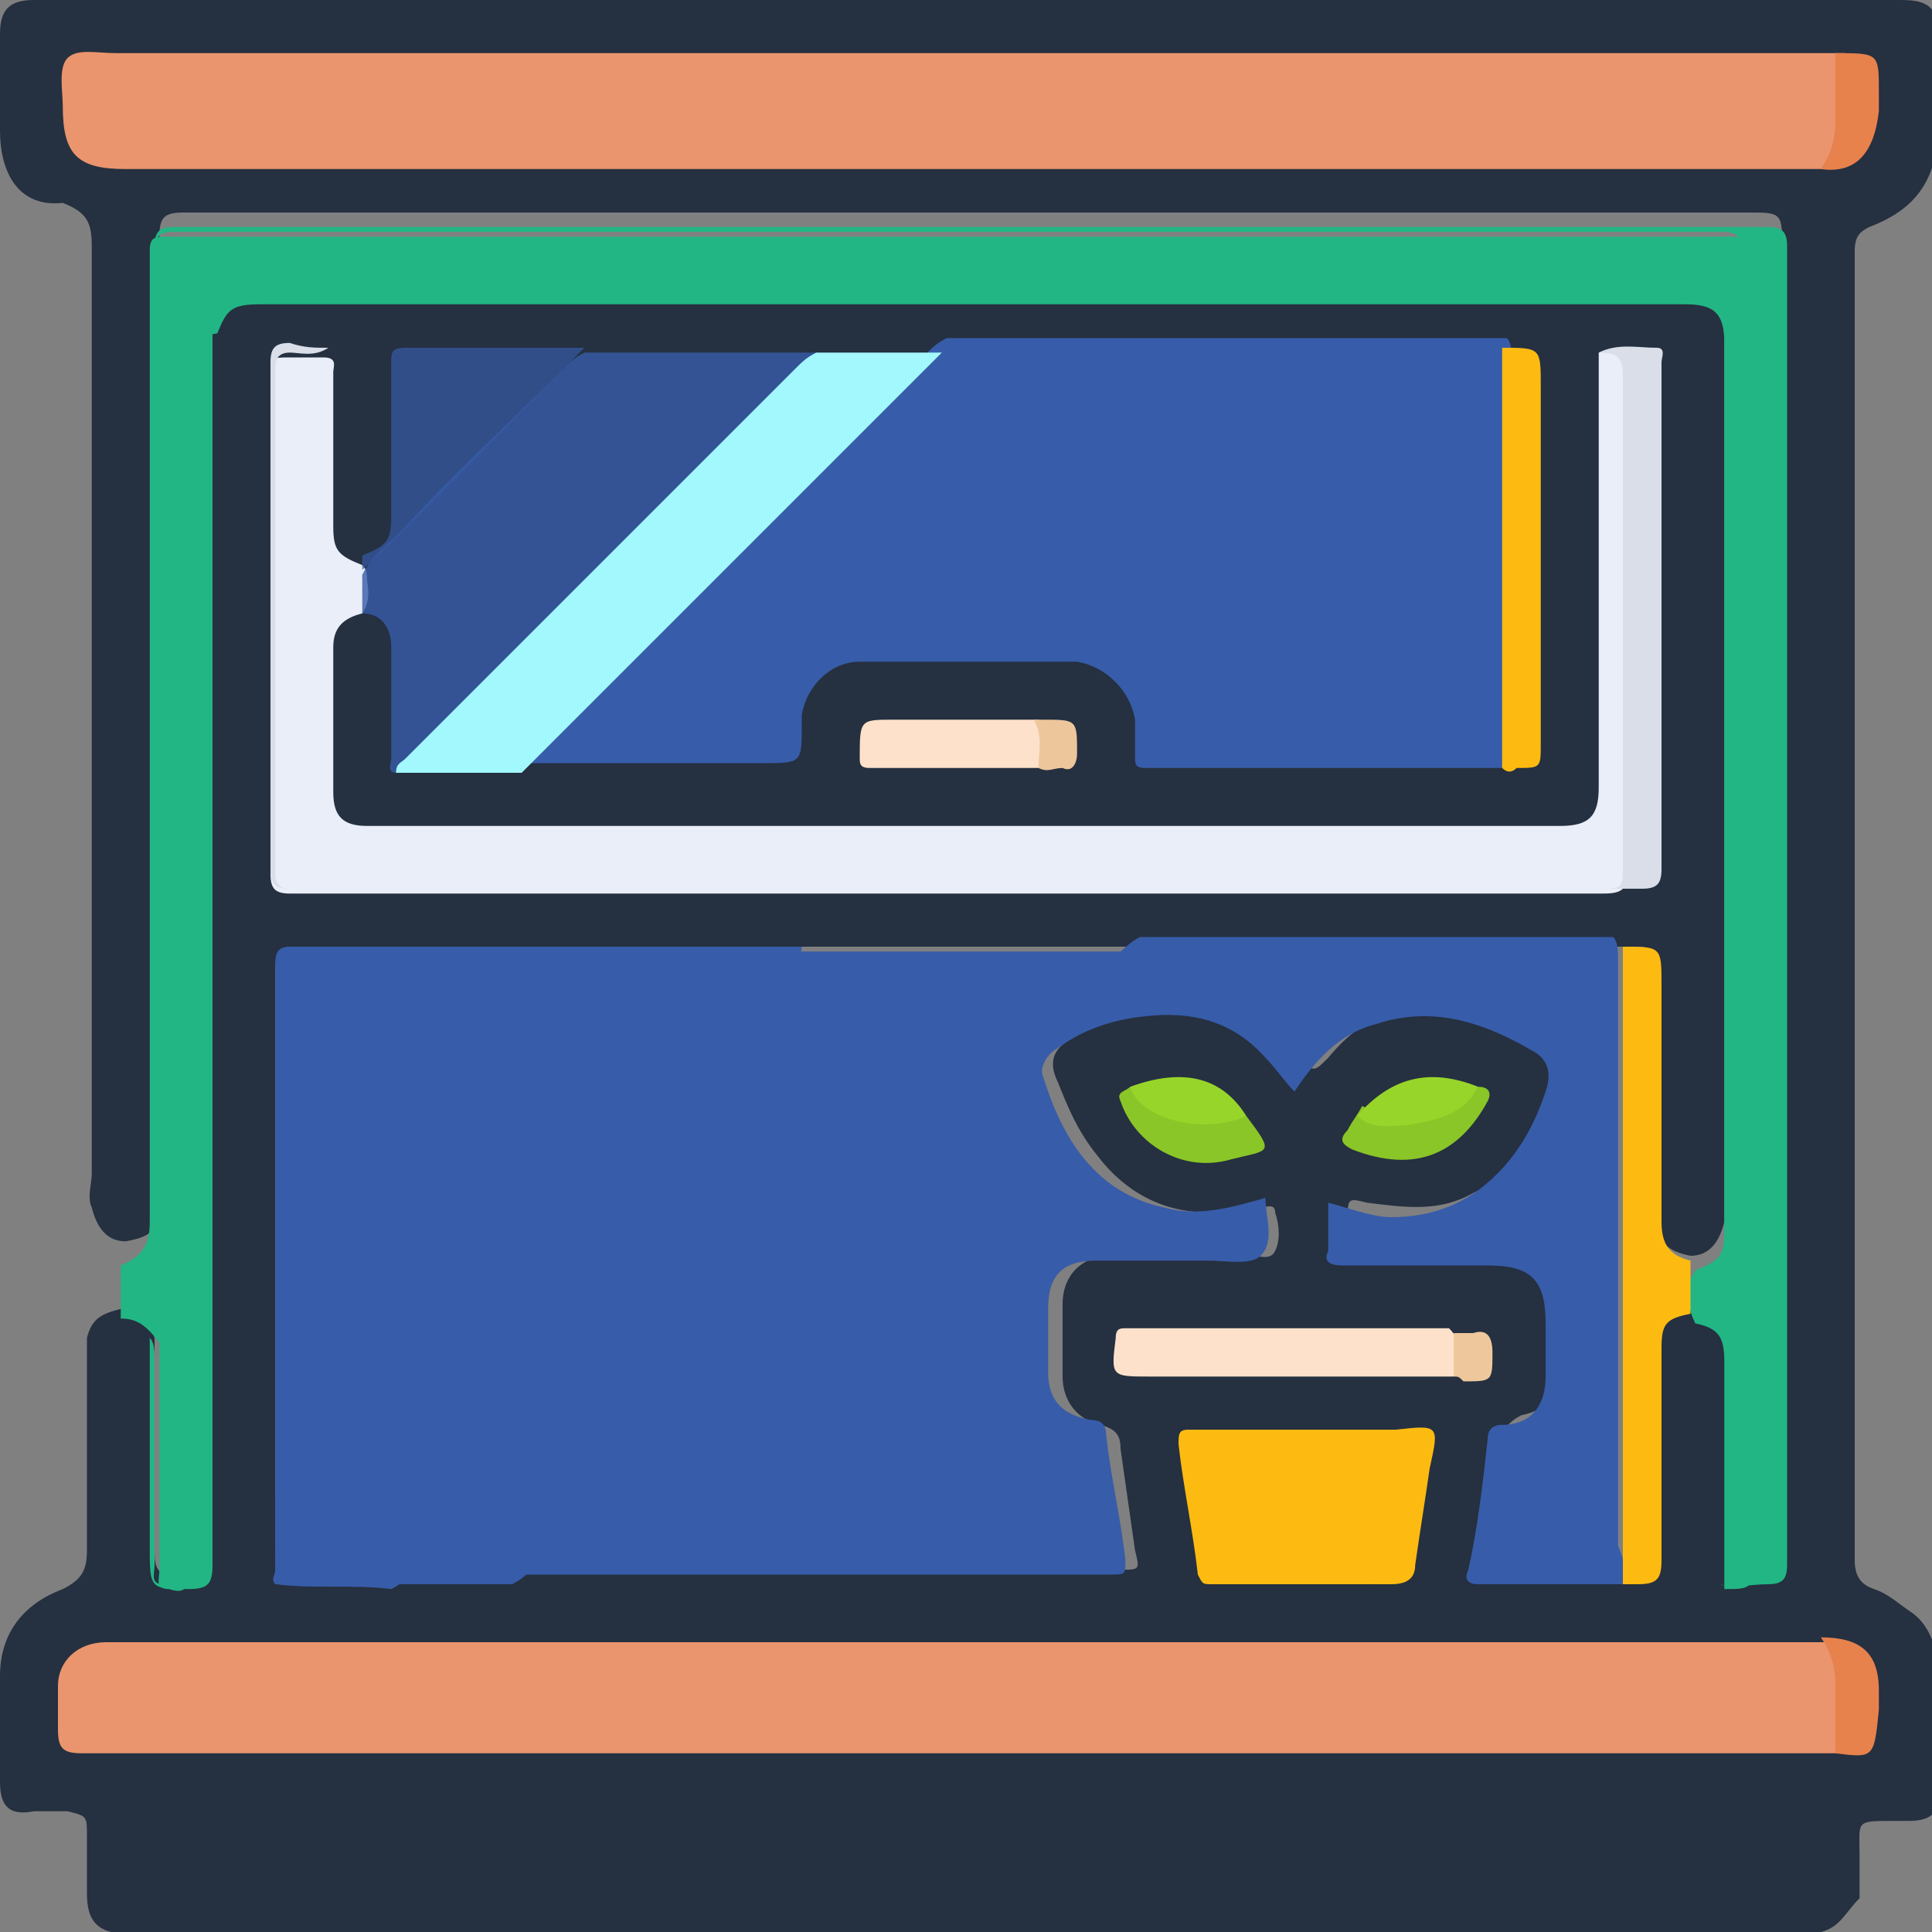 <?xml version="1.0" encoding="utf-8"?>
<!-- Generator: Adobe Illustrator 25.4.1, SVG Export Plug-In . SVG Version: 6.00 Build 0)  -->
<svg version="1.1" id="Layer_1" xmlns="http://www.w3.org/2000/svg" xmlns:xlink="http://www.w3.org/1999/xlink" x="0px" y="0px"
	 viewBox="0 0 40 40" enable-background="new 0 0 40 40" xml:space="preserve">
<rect x="0" y="0" width="40" height="40" fill="#808080" stroke="none"/>
<g>
	<path fill="#253040" d="M37.7,40c-11.8,0-23.6,0-35.4,0c-0.4-0.1-0.5-0.4-0.5-0.8c0-0.4,0-0.8,0-1.2c0-0.4,0-0.4-0.4-0.5
		c-0.2,0-0.5,0-0.7,0C0.2,37.6,0,37.4,0,36.9c0-0.7,0-1.5,0-2.2c0-0.9,0.5-1.5,1.3-1.8c0.4-0.2,0.5-0.4,0.5-0.8c0-1.3,0-2.5,0-3.8
		c0-0.2,0-0.4,0-0.6c0.1-0.4,0.3-0.5,0.7-0.6c0.4,0,0.6,0.2,0.7,0.6c0,1.5,0,3,0,4.4c0,0.2,0,0.4,0.2,0.5c0.3,0.1,0.5,0.1,0.8-0.1
		c0.1,0,0.1-0.2,0.1-0.2c0-0.2,0-0.3,0-0.5c0-8.2,0-16.3,0-24.5c0-0.3,0-0.5,0-0.8c0.2-0.6,0.4-0.7,0.9-0.7c0.1,0,0.3,0,0.4,0
		c9.6,0,19.2,0,28.8,0c1.1,0,1.3,0.2,1.3,1.3c0,5.9,0,11.7,0,17.6c0,0.2,0,0.4,0,0.6c-0.1,0.4-0.3,0.7-0.7,0.7
		c-0.5-0.1-0.7-0.3-0.7-0.8c0-1.6,0-3.2,0-4.8c0-0.1,0-0.3,0-0.4c0-0.3-0.1-0.4-0.4-0.4c-0.1,0-0.2,0-0.3,0c-2.1,0-4.1,0-6.2,0
		c-1.2,0-2.3,0-3.5,0c-0.9,0-1.8,0-2.7,0c-1.6,0-3.1,0-4.7,0c-3.4,0-6.8,0-10.2,0c-0.5,0-0.6,0-0.6,0.5c0,1.9,0,3.8,0,5.7
		c0,2,0,4.1,0,6.1c0,0.2,0,0.4,0.1,0.5c0.2,0.1,0.5,0.1,0.7,0.1c0.5,0,1.1,0,1.6,0c0.8,0,1.7,0,2.5,0c0.4,0,0.8,0,1.2,0
		c3.7,0,7.3,0,11,0c0.1,0,0.2,0,0.4,0c0.4,0,0.4,0,0.3-0.4c-0.1-0.7-0.2-1.4-0.3-2.1c0-0.3-0.1-0.4-0.4-0.5c-0.5-0.1-0.8-0.5-0.8-1
		c0-0.5,0-1,0-1.5c0-0.6,0.4-1,1-1c1,0,1.9,0,2.9,0c0.2,0,0.4,0.1,0.5-0.1c0.1-0.2,0.1-0.5,0-0.8c0-0.2-0.2-0.1-0.3-0.1
		c-0.4,0.1-0.7,0.1-1.1,0.1c-0.9,0-1.7-0.4-2.3-1.2c-0.4-0.5-0.6-1-0.8-1.5c-0.2-0.4-0.1-0.7,0.3-0.9c1.4-0.9,3.4-1.2,4.7,0.4
		c0.3,0.3,0.3,0.3,0.6,0c0.9-1.1,2.1-1.4,3.4-1c0.4,0.1,0.8,0.3,1.2,0.5c0.4,0.2,0.5,0.5,0.4,0.8c-0.4,1.1-0.9,2-2,2.5
		c-0.7,0.4-1.4,0.3-2.2,0.2c-0.4-0.1-0.4-0.1-0.4,0.4c0,0.6,0,0.6,0.6,0.6c0.9,0,1.8,0,2.7,0c0.8,0,1.1,0.4,1.1,1.1
		c0,0.4,0,0.9,0,1.3c0,0.6-0.3,0.9-0.8,1c-0.2,0.1-0.3,0.2-0.4,0.4c-0.1,0.7-0.2,1.5-0.4,2.2c-0.1,0.3,0,0.4,0.3,0.4
		c0.9,0,1.8,0,2.7,0c0.7,0,0.7,0,0.7-0.7c0-1.3,0-2.6,0-4c0-0.6,0.2-0.7,0.7-0.8c0.4,0,0.6,0.2,0.7,0.6c0,0.2,0,0.4,0,0.6
		c0,1.2,0,2.5,0,3.7c0,0.2,0,0.4,0.1,0.5c0.3,0.2,0.6,0.1,0.8,0c0.1,0,0.1-0.1,0.2-0.2c0-0.1,0-0.3,0-0.4c0-8.8,0-17.6,0-26.4
		c0-0.8,0-0.8-0.7-0.8c-0.1,0-0.2,0-0.4,0c-10.6,0-21.2,0-31.8,0c-0.1,0-0.2,0-0.2,0c-0.4,0-0.5,0.1-0.5,0.5c0,0.7,0,1.4,0,2.1
		c0,1.5,0,3.1,0,4.6c0,3.2,0,6.5,0,9.7c0,1.2,0,2.4,0,3.6c0,0.5-0.1,0.7-0.7,0.8c-0.4,0-0.6-0.3-0.7-0.7c-0.1-0.2,0-0.5,0-0.7
		c0-6.4,0-12.8,0-19.2c0-0.5-0.1-0.7-0.6-0.9C0.4,4.3,0,3.6,0,2.7c0-0.7,0-1.4,0-2C0,0.2,0.2,0,0.7,0c0,0,0.1,0,0.1,0
		c12.8,0,25.6,0,38.5,0c0.3,0,0.7,0,0.8,0.4c0,0.9,0,1.7,0,2.6c-0.1,0.9-0.6,1.4-1.4,1.7c-0.2,0.1-0.3,0.2-0.3,0.5
		c0,0.1,0,0.3,0,0.4c0,8.8,0,17.6,0,26.4c0,0.1,0,0.2,0,0.3c0,0.3,0.1,0.5,0.4,0.6c0.3,0.1,0.5,0.3,0.8,0.5c0.4,0.3,0.5,0.8,0.6,1.3
		c0,0.8,0,1.7,0,2.5c-0.1,0.4-0.3,0.5-0.7,0.5c-0.1,0-0.2,0-0.3,0c-0.8,0-0.7,0-0.7,0.7c0,0.3,0,0.6,0,0.9
		C38.2,39.6,38.1,39.9,37.7,40z"/>
	<path fill="#375CA9" d="M31.1,15.9c-2.5,0-4.9,0-7.4,0c-0.2,0-0.2-0.1-0.2-0.2c0-0.3,0-0.5,0-0.8c-0.1-0.6-0.6-1.1-1.2-1.2
		c-1.5,0-3,0-4.5,0c-0.6,0-1.1,0.5-1.2,1.1c0,0.1,0,0.2,0,0.2c0,0.8,0,0.8-0.8,0.8c-1.6,0-3.3,0-4.9,0c0-0.2,0.1-0.3,0.2-0.4
		c2.7-2.7,5.4-5.4,8.1-8.1c0.1-0.1,0.2-0.2,0.4-0.3c2.3,0,4.7,0,7,0c1.5,0,3.1,0,4.6,0c0.1,0.1,0.1,0.3,0.1,0.5c0,2.6,0,5.1,0,7.7
		C31.2,15.6,31.2,15.8,31.1,15.9z"/>
	<path fill="#375CA9" d="M33.6,32.8c-1,0-2,0-3,0c-0.2,0-0.3-0.1-0.2-0.3c0.2-0.9,0.3-1.8,0.4-2.7c0-0.2,0.1-0.3,0.3-0.3
		c0.6,0,0.9-0.4,0.9-1c0-0.4,0-0.8,0-1.1c0-0.9-0.3-1.2-1.2-1.2c-1,0-2,0-3,0c-0.3,0-0.4-0.1-0.3-0.3c0-0.3,0-0.6,0-1
		c0.4,0.1,0.9,0.3,1.3,0.3c0.9,0,1.6-0.3,2.2-0.9c0.5-0.5,0.8-1.1,1-1.7c0.1-0.3,0.1-0.6-0.2-0.8c-1-0.6-2.1-1-3.3-0.6
		c-0.8,0.2-1.3,0.8-1.7,1.4c-0.2-0.2-0.4-0.5-0.6-0.7c-0.8-0.9-1.8-1-2.9-0.8c-0.5,0.1-1,0.3-1.4,0.6c-0.2,0.1-0.4,0.4-0.3,0.6
		c0.4,1.3,1.1,2.4,2.5,2.7c0.7,0.2,1.4,0,2.1-0.2c0,0,0,0,0,0c0,0.4,0.2,0.9-0.1,1.2c-0.2,0.2-0.7,0.1-1.1,0.1c-0.8,0-1.5,0-2.3,0
		c-0.7,0-1,0.3-1,1c0,0.4,0,0.9,0,1.3c0,0.6,0.3,0.9,0.9,1c0.2,0,0.3,0.1,0.3,0.3c0.1,0.9,0.3,1.7,0.4,2.6c0,0.3,0,0.3-0.3,0.3
		c-1.4,0-2.7,0-4.1,0c-2.9,0-5.7,0-8.6,0c0-0.1,0.1-0.2,0.2-0.2c4.2-4.2,8.4-8.4,12.6-12.6c0.1-0.1,0.3-0.3,0.5-0.4
		c1.8,0,3.7,0,5.5,0c1.4,0,2.9,0,4.3,0c0.1,0.1,0.1,0.3,0.1,0.5c0,4,0,8.1,0,12.1C33.7,32.5,33.7,32.7,33.6,32.8z"/>
	<path fill="#EA956D" d="M37.7,3.5c-0.1,0-0.3,0-0.4,0c-11.6,0-23.1,0-34.7,0c-1,0-1.3-0.3-1.3-1.3c0-0.3-0.1-0.8,0.1-1
		c0.2-0.2,0.6-0.1,1-0.1c11.8,0,23.5,0,35.3,0c0.2,0,0.3,0,0.5,0c0.1,0.1,0.1,0.2,0.1,0.4c0,0.4,0,0.8,0,1.2
		C38.1,3.1,38,3.4,37.7,3.5z"/>
	<path fill="#EA956D" d="M38,36.3c-0.1,0-0.3,0-0.4,0c-12,0-23.9,0-35.9,0c-0.4,0-0.5-0.1-0.5-0.5c0-0.3,0-0.6,0-0.9
		c0-0.5,0.4-0.9,1-0.9c0.1,0,0.2,0,0.3,0c11.6,0,23.2,0,34.9,0c0.1,0,0.2,0,0.4,0c0.2,0.1,0.4,0.3,0.4,0.5c0.1,0.5,0.1,1.1,0,1.6
		C38.1,36.2,38,36.3,38,36.3z"/>
	<path fill="#22B684" d="M2.5,27.3c0-0.4,0-0.8,0-1.1C3,26,3.1,25.7,3.1,25.3c0-4.2,0-8.5,0-12.7c0-0.2,0-0.3,0-0.5
		c0-2.3,0-4.6,0-6.9c0-0.3,0.1-0.3,0.4-0.3c10.8,0,21.5,0,32.3,0c0.3,0,0.5,0.1,0.5,0.4c0,0.1,0,0.3,0,0.4c0,8.8,0,17.6,0,26.3
		c0,0.1,0,0.2,0,0.4c0,0.5-0.1,0.5-0.6,0.5c0-1.6,0-3.1,0-4.7c0-0.5-0.1-0.7-0.6-0.8c-0.2-0.4-0.2-0.8,0-1.1
		c0.5-0.2,0.6-0.3,0.6-0.8c0-6.1,0-12.3,0-18.4c0-0.6-0.2-0.8-0.8-0.8c-9.8,0-19.7,0-29.5,0c-0.6,0-0.7,0.1-0.9,0.6c0,0,0,0,0,0
		c-0.6,0.1-0.6,0.5-0.6,1c0,8,0,16.1,0,24.1c0,0.2,0,0.4,0,0.6c0,0.3-0.1,0.4-0.4,0.3c-0.3,0-0.2-0.2-0.2-0.4c0-1.4,0-2.9,0-4.3
		c0-0.1,0-0.3,0-0.4C3,27.4,2.8,27.3,2.5,27.3z"/>
	<path fill="#375CA9" d="M5.7,32.8c-0.1-0.1,0-0.2,0-0.3c0-4.2,0-8.3,0-12.5c0-0.2,0-0.4,0.3-0.4c3.5,0,7,0,10.5,0c0,0,0.1,0,0.1,0
		c0,0.2-0.2,0.4-0.3,0.5c-3.3,3.3-6.7,6.7-10,10c-0.3,0.3-0.4,0.6-0.4,1c0,0.4,0,0.8,0,1.2C5.8,32.5,5.8,32.7,5.7,32.8z"/>
	<path fill="#375CA9" d="M5.7,32.8c0-0.6,0-1.2,0-1.8c0-0.3,0.1-0.5,0.3-0.8c3.4-3.4,6.8-6.8,10.2-10.2c0.1-0.1,0.2-0.2,0.3-0.3
		c1.6,0,3.1,0,4.7,0c0,0.2-0.1,0.3-0.2,0.4c-4.2,4.2-8.3,8.3-12.5,12.5c-0.1,0.1-0.2,0.2-0.4,0.3C7.3,32.8,6.5,32.9,5.7,32.8z"/>
	<path fill="#E9EEF8" d="M7.5,12.7c-0.4,0.1-0.6,0.3-0.6,0.7c0,1,0,2,0,3c0,0.5,0.2,0.7,0.7,0.7c8.2,0,16.4,0,24.7,0
		c0.6,0,0.8-0.2,0.8-0.8c0-2.9,0-5.7,0-8.6c0-0.1,0-0.3,0-0.4c0.5-0.1,0.6,0,0.6,0.5c0,3.4,0,6.8,0,10.2c0,0.4-0.1,0.5-0.5,0.5
		c-9.1,0-18.1,0-27.2,0c-0.3,0-0.4-0.1-0.4-0.4c0-3.4,0-6.9,0-10.3c0-0.4,0-0.4,0.4-0.4c0.2,0,0.5,0,0.7,0c0.3,0,0.2,0.2,0.2,0.3
		c0,1.1,0,2.1,0,3.2c0,0.5,0.1,0.6,0.6,0.8c0.1,0.1,0.1,0.2,0.1,0.3C7.6,12.1,7.7,12.4,7.5,12.7z"/>
	<path fill="#375CA9" d="M8.1,32.8c0.1-0.1,0.2-0.2,0.3-0.3c4.2-4.2,8.3-8.3,12.5-12.5c0.1-0.1,0.2-0.2,0.3-0.3c0.9,0,1.8,0,2.6,0
		c-0.1,0.1-0.2,0.2-0.3,0.3c-4.2,4.2-8.4,8.4-12.5,12.5c-0.1,0.1-0.2,0.2-0.4,0.3C9.8,32.8,8.9,32.8,8.1,32.8z"/>
	<path opacity="0.8" fill="#375CA9" d="M7.5,12.7c0-0.3,0-0.6,0-0.8c0.2-0.4,0.5-0.6,0.8-0.9c1.1-1.2,2.3-2.3,3.4-3.4
		c0.1-0.1,0.2-0.2,0.4-0.3c1.6,0,3.2,0,4.8,0c0,0.1-0.1,0.2-0.1,0.2c-2.8,2.7-5.5,5.5-8.3,8.3c-0.1,0.1-0.2,0.2-0.3,0.2
		c-0.2,0-0.1-0.2-0.1-0.3c0-0.8,0-1.5,0-2.3C8.1,13,7.9,12.7,7.5,12.7z"/>
	<path fill="#22B684" d="M35.6,32.8c0.4,0.1,0.5-0.1,0.5-0.5c0-9,0-18,0-27c0-0.3-0.1-0.5-0.4-0.5c-10.7,0-21.4,0-32.1,0
		c-0.3,0-0.4,0.1-0.4,0.4c0,2.1,0,4.3,0,6.4c0,0.1,0,0.3,0,0.4c0-0.1,0-0.2,0-0.3c0-2.2,0-4.4,0-6.6c0-0.3,0.1-0.4,0.4-0.4
		c11,0,22,0,33,0c0.3,0,0.4,0.1,0.4,0.4c0,9.1,0,18.2,0,27.3c0,0.3-0.1,0.4-0.4,0.4C36.2,32.8,35.9,32.9,35.6,32.8z"/>
	<path fill="#A3F8FE" d="M8.2,16c0-0.2,0.1-0.2,0.2-0.3c2.7-2.7,5.4-5.4,8.1-8.1c0.1-0.1,0.2-0.2,0.4-0.3c0.9,0,1.7,0,2.6,0
		c-0.1,0.1-0.2,0.2-0.3,0.3c-2.7,2.7-5.4,5.4-8.1,8.1c-0.1,0.1-0.2,0.2-0.3,0.3C10,16,9.1,16,8.2,16z"/>
	<path fill="#22B684" d="M3.1,27.7c0.1,0.1,0.1,0.3,0.1,0.4c0,1.4,0,2.8,0,4.3c0,0.2-0.1,0.4,0.2,0.4c0.3,0,0.2-0.2,0.2-0.4
		c0-8.3,0-16.6,0-24.9c0-0.8,0-0.8,0.8-0.8c0,0.1,0,0.3,0,0.4c0,8.4,0,16.9,0,25.3c0,0.4-0.1,0.5-0.5,0.5c-0.8,0-0.8,0-0.8-0.9
		C3.1,30.5,3.1,29.1,3.1,27.7z"/>
	<path fill="#FDBB11" d="M28.4,32.8c-1.1,0-2.2,0-3.3,0c-0.2,0-0.2,0-0.3-0.2c-0.1-0.9-0.3-1.8-0.4-2.7c0-0.2,0-0.3,0.2-0.3
		c1.4,0,2.9,0,4.3,0c0.2,0.1,0.1,0.3,0.1,0.5c-0.1,0.8-0.3,1.6-0.4,2.4C28.5,32.6,28.5,32.7,28.4,32.8z"/>
	<path fill="#D9DEE8" d="M6.8,7.2C6.5,7.4,6.2,7.3,6,7.3c-0.2,0-0.3,0.1-0.3,0.3c0,3.5,0,7,0,10.5c0,0.2,0.1,0.3,0.3,0.3
		c0.1,0,0.2,0,0.2,0c9,0,17.9,0,26.9,0c0.5,0,0.5,0,0.5-0.5c0-3.4,0-6.7,0-10.1c0-0.4-0.1-0.5-0.5-0.5c0.4-0.2,0.8-0.1,1.2-0.1
		c0.2,0,0.1,0.2,0.1,0.3c0,0.7,0,1.5,0,2.2c0,2.8,0,5.5,0,8.3c0,0.3-0.1,0.4-0.4,0.4c-9.3,0-18.7,0-28,0c-0.3,0-0.4-0.1-0.4-0.4
		c0-3.5,0-7,0-10.5c0-0.3,0.1-0.4,0.4-0.4C6.3,7.2,6.5,7.2,6.8,7.2z"/>
	<path fill="#FDBB11" d="M35,26.1c0,0.4,0,0.8,0,1.1c-0.5,0.1-0.6,0.2-0.6,0.7c0,1.5,0,2.9,0,4.4c0,0.4-0.1,0.5-0.5,0.5
		c-0.1,0-0.2,0-0.3,0c0-4.4,0-8.8,0-13.2c0.8,0,0.8,0,0.8,0.8c0,1.6,0,3.3,0,4.9C34.4,25.8,34.6,26,35,26.1z"/>
	<path opacity="0.7" fill="#375CA9" d="M12.1,7.2c-1.5,1.5-3,3.1-4.6,4.6c0-0.1,0-0.2,0-0.3c0.5-0.2,0.6-0.3,0.6-0.8
		c0-1.1,0-2.2,0-3.2c0-0.2,0-0.3,0.3-0.3C9.6,7.2,10.9,7.2,12.1,7.2z"/>
	<path fill="#FDBB11" d="M31.1,15.9c0-2.9,0-5.8,0-8.7c0.8,0,0.8,0,0.8,0.8c0,2.5,0,5,0,7.4c0,0.5,0,0.5-0.5,0.5
		C31.3,16,31.2,16,31.1,15.9z"/>
	<path fill="#FEE1CA" d="M30.1,28.5c-1.5,0-3,0-4.5,0c-0.6,0-1.2,0-1.8,0c-0.8,0-0.8,0-0.7-0.8c0-0.2,0.1-0.2,0.2-0.2
		c2.2,0,4.5,0,6.7,0C30.3,27.8,30.3,28.1,30.1,28.5z"/>
	<path fill="#FEE1CA" d="M21.5,15.9c-1.2,0-2.4,0-3.5,0c-0.2,0-0.2-0.1-0.2-0.2c0-0.8,0-0.8,0.7-0.8c1,0,2,0,3,0
		C21.7,15.3,21.7,15.6,21.5,15.9z"/>
	<path fill="#FDBB11" d="M28.4,32.8c0.2-1.1,0.4-2.1,0.5-3.2c0.9-0.1,0.9-0.1,0.7,0.8c-0.1,0.7-0.2,1.3-0.3,2c0,0.3-0.2,0.4-0.5,0.4
		C28.7,32.8,28.5,32.8,28.4,32.8z"/>
	<path fill="#8AC627" d="M30.6,22.5c0.2,0,0.3,0.1,0.2,0.3c-0.6,1.1-1.5,1.5-2.8,1c-0.2-0.1-0.3-0.2-0.1-0.4
		c0.1-0.2,0.2-0.3,0.3-0.5C29.1,23.3,29.9,23.2,30.6,22.5z"/>
	<path fill="#8AC627" d="M25.8,23.1c0.6,0.8,0.5,0.7-0.3,0.9c-1,0.3-2-0.3-2.3-1.2c-0.1-0.2,0.1-0.2,0.2-0.3
		C24.1,23.2,24.9,23.3,25.8,23.1z"/>
	<path fill="#E7824D" d="M37.7,3.5c0.2-0.3,0.3-0.6,0.3-1c0-0.5,0-0.9,0-1.4c0.9,0,0.9,0,0.9,0.8c0,0.1,0,0.3,0,0.4
		C38.8,3.2,38.4,3.6,37.7,3.5z"/>
	<path fill="#E7824D" d="M38,36.3c0-0.5,0-0.9,0-1.4c0-0.4-0.1-0.7-0.3-1c0.8,0,1.2,0.3,1.2,1.1c0,0.1,0,0.3,0,0.4
		C38.8,36.4,38.8,36.4,38,36.3z"/>
	<path fill="#97D52A" d="M25.8,23.1c-0.8,0.4-2.2,0.1-2.4-0.6C24.5,22.1,25.3,22.3,25.8,23.1z"/>
	<path fill="#97D52A" d="M30.6,22.5c-0.3,0.6-0.9,0.7-1.5,0.8c-0.3,0-0.7,0.1-1-0.2C28.8,22.3,29.6,22.1,30.6,22.5z"/>
	<path fill="#B3581E" d="M36.1,37.5"/>
	<path fill="#EDC69C" d="M21.5,15.9c0-0.3,0.1-0.7-0.1-1c0.1,0,0.1,0,0.2,0c0.7,0,0.7,0,0.7,0.7c0,0.2-0.1,0.4-0.3,0.3
		C21.8,15.9,21.7,16,21.5,15.9z"/>
	<path fill="#EEC79C" d="M30.1,28.5c0-0.3,0-0.6,0-0.9c0.1,0,0.3,0,0.4,0c0.3-0.1,0.4,0.1,0.4,0.4c0,0.6,0,0.6-0.6,0.6
		C30.2,28.5,30.2,28.5,30.1,28.5z"/>
</g>
</svg>
